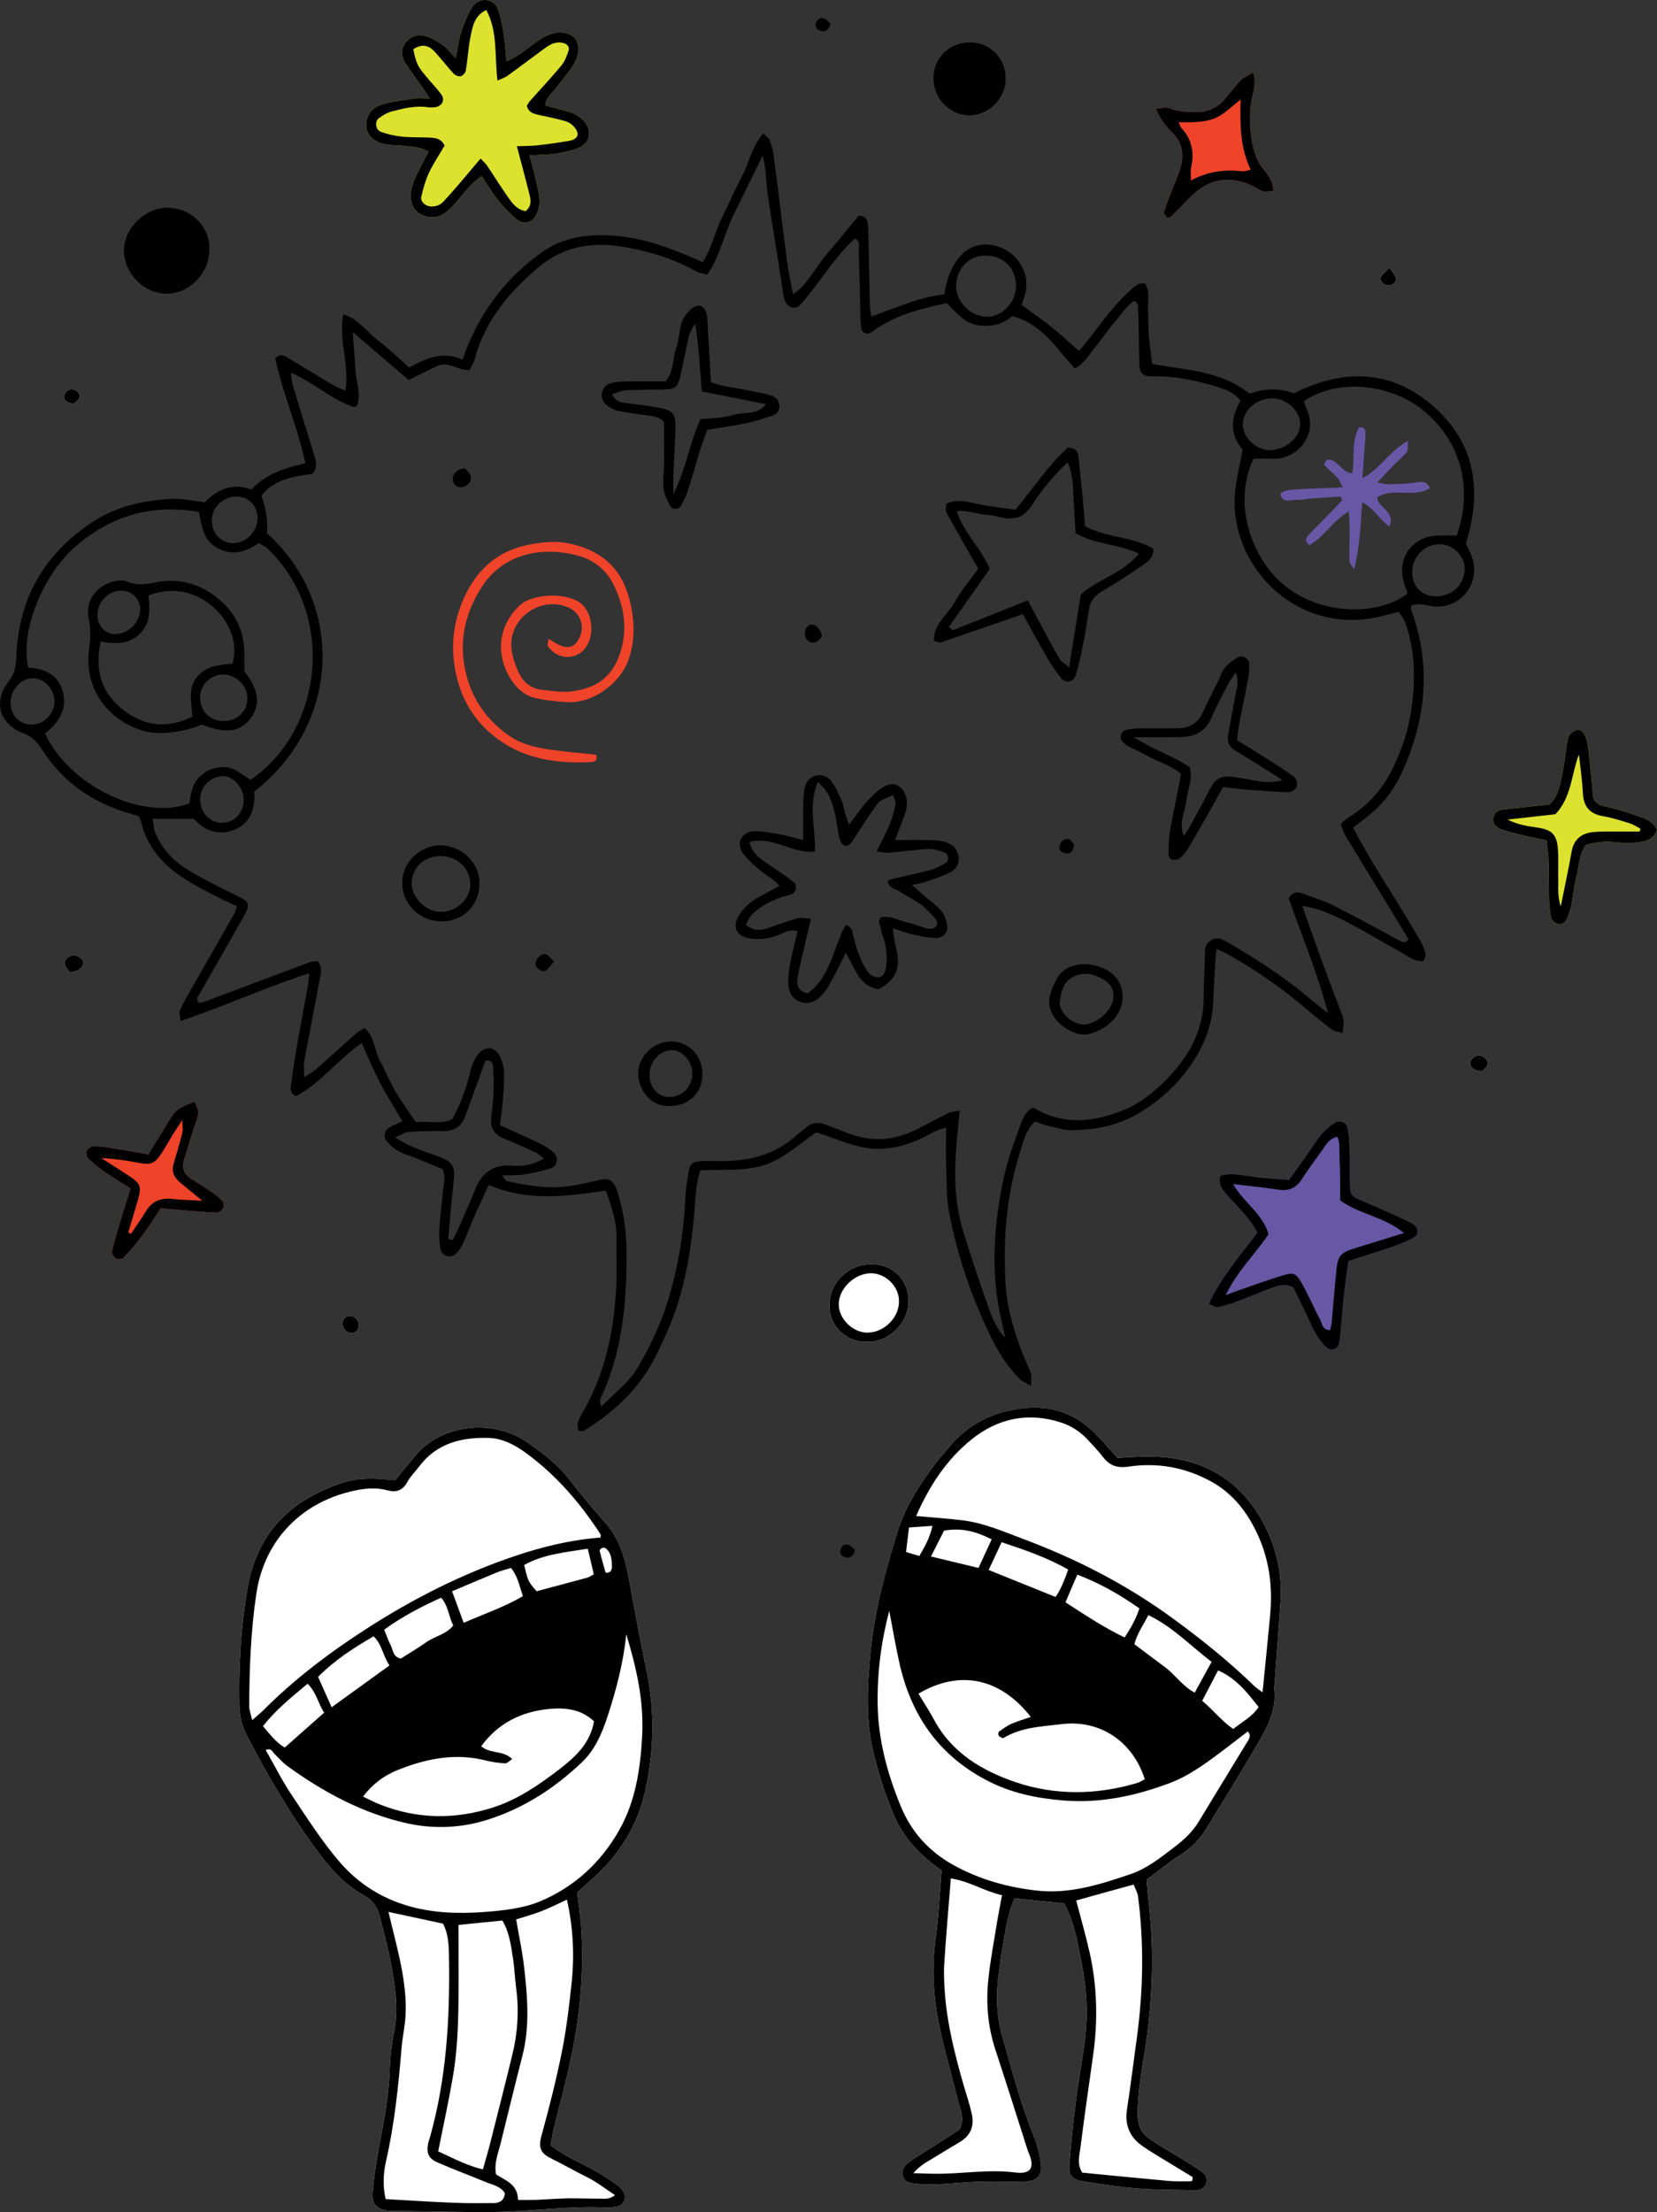 <?xml version="1.0" encoding="UTF-8"?>
<svg id="uuid-0d5f7e4c-450f-4ef9-90c4-d0cd40f862e6" data-name="Capa 2" xmlns="http://www.w3.org/2000/svg" viewBox="0 0 380.91 508.34">
  <rect x="0" y="0" width="380.91" height="508.34" fill="#333333" stroke="none"/>
  <defs>
    <style>
      .uuid-3f6d4bfe-aff0-43fb-b6e8-ca62959f35fb {
        fill: #6857a5;
      }

      .uuid-29501310-9de5-474b-887b-1f7f2cffbe76 {
        fill: #fff;
      }

      .uuid-3604780e-b33d-4efb-ad30-bcfda32b537d {
        fill: #dce22e;
      }

      .uuid-9a18de6f-8f0f-4bdc-9998-de501e5c1234 {
        fill: #ef432a;
      }
    </style>
  </defs>
  <g id="uuid-63e55c9f-8814-4265-8e8e-3038e11e22c7" data-name="Outline">
    <g>
      <path class="uuid-29501310-9de5-474b-887b-1f7f2cffbe76" d="M263.16,334.69c-2.11.04-4.23.21-6.26.31-1.83-1.99-3.41-3.86-5.13-5.6-4.25-4.41-9.67-6.32-15.58-5.89-7.27.53-13.61,3.47-18.29,9.34-.82,1.03-1.77,1.97-2.55,3.02-3.67,4.84-7.08,9.96-8.91,15.74-2.85,9.07-5.34,18.27-6.3,27.77-.78,7.84-1.21,15.74.68,23.48,1.17,4.76,2.67,9.46,4.56,14,2.22,5.38,6.16,9.59,11.08,12.93-.45,5.34-.66,10.57-1.38,15.74-.94,6.77-.51,13.45.86,20.06,1.21,5.77,2.89,11.41,4.29,17.14.49,2.03,1.58,4.04.39,6.55-.96.64-2.16,1.46-3.41,2.24-2.34,1.5-4.72,2.96-7.06,4.48-.68.43-1.4.88-1.95,1.48-1.44,1.52-.84,3.8,1.19,4.15,1.91.33,3.9.35,5.85.29,3.26-.1,6.53-.49,9.79-.6,3.61-.1,7.23.06,10.84-.06,2.42-.08,3.72-1.4,3.43-3.8-.25-2.26-.8-4.54-1.66-6.63-3.04-7.47-5.05-15.23-7.25-22.95-1.35-4.82-1.5-9.71-.76-14.64.23-1.46.33-2.94.6-4.39.78-4.15,1.11-8.42,3.02-12.64,3.88.39,7.72.8,11.37,1.17,2.44,4.41,3.08,9.03,3.98,13.49,1.15,5.62,1.56,11.39.88,17.14-.55,4.86-1.52,9.71-2.13,14.57-.62,4.87-1.15,9.77-1.52,14.66-.21,2.67.6,3.61,3.22,4.02,4.21.66,8.42,1.31,12.64,1.64,4.41.33,8.85.29,13.28.39,1.07.02,1.95-.6,2.32-1.54.39-1.01-.04-1.99-.9-2.63-1.31-.94-2.71-1.83-4.08-2.67-2.65-1.64-5.36-3.16-7.94-4.89-2.2-1.46-2.91-3.41-2.85-6.26.12-6.77,1.74-13.32,2.46-19.99,1.01-9.16,1.17-18.31.16-27.47-.23-1.95-.39-3.9-.57-5.89,2.83-2.11,5.09-4.02,7.57-5.58,2.59-1.6,4.62-3.63,6.18-6.2,3.84-6.3,7.76-12.54,11.47-18.93,2.36-4.09,4.78-8.23,4.11-13.3-.02-.14.04-.33.06-.49.47-6.53.99-13.08,1.4-19.6.41-6.38-.99-12.46-4-18.02-5.83-10.69-15.19-15.38-27.2-15.13Z"/>
      <path class="uuid-29501310-9de5-474b-887b-1f7f2cffbe76" d="M144.47,362.28c-.86-4.54-2.18-8.85-5.38-12.44-2.81-3.16-5.56-6.45-8.15-9.81-2.65-3.45-6.03-5.99-9.5-8.46-8.4-5.91-20.22-4.02-25.91,2.85-1.56,1.89-3.1,3.78-4.7,5.71-7.6-.78-10.61-.43-17.02,2.55-9.46,4.37-15.07,11.8-16.87,22.07-1.56,8.91-2.07,17.88-1.91,26.91.04,2.55.53,4.87,1.68,7.08,5.01,9.61,10.45,18.93,16.98,27.59,2.79,3.72,5.99,7,10.06,9.28,2.03,1.13,3.1,2.79,3.61,4.93.88,3.65,1.93,7.29,2.57,10.98.86,4.99,1.79,10,.7,15.13-.55,2.71-.92,5.52-1.01,8.29-.16,6.59-1.48,13.01-2.67,19.46-.57,3.06-.99,6.16-1.29,9.24-.29,2.87,1.03,4.19,3.96,4.39.33.02.66,0,.99,0,6.71.1,13.45.21,20.16.31,1.15,0,2.3-.02,3.45-.06,8.33-.16,16.63-1.42,25-1.01.96.06,1.97-.08,2.91-.31,1.31-.31,1.95-2.01,1.27-3.18-.33-.55-.72-1.13-1.23-1.5-1.87-1.29-3.76-2.61-5.75-3.69-3.26-1.81-6.77-3.18-9.85-5.65.27-1.44.45-2.71.76-3.96,1.31-5.4,2.83-10.78,3.96-16.22,2.03-9.65,2.94-19.44,2.36-29.31-.16-2.75-.62-5.5-.96-8.58,1.38-1.23,2.44-2.22,3.55-3.2,6.04-5.38,10.24-12.01,12.01-19.87,2.09-9.18,2.34-18.47.39-27.79-1.52-7.23-2.81-14.47-4.17-21.72Z"/>
      <path class="uuid-3604780e-b33d-4efb-ad30-bcfda32b537d" d="M88.86,33.21c1.12.2,2.3.12,3.43.26,2.03.26,4.16.2,6.23,1.35-.93,1.8-1.77,3.38-2.57,4.98-.88,1.77-1.63,3.59-1.51,5.63.12,2.15,1.34,3.7,3.41,4.28,2.34.67,4.23-.28,5.77-1.87,1.6-1.64,2.97-3.51,4.52-5.2.71-.77,1.6-1.37,2.58-2.19,1.39,2.07,2.46,3.93,3.79,5.58,1.33,1.64,2.81,3.2,4.44,4.52,1.39,1.13,3.36.61,4.21-.99.52-.97.87-2.16.87-3.25,0-1.45-.38-2.91-.7-4.34-.42-1.89-.94-3.77-1.58-6.26,2.41-.14,4.04-.15,5.65-.36,1.61-.22,3.22-.55,4.77-1.03,1.63-.51,3.12-1.54,3.23-3.34.12-1.91-1.06-3.4-2.65-4.42-.67-.43-1.47-.7-2.25-.93-1.71-.51-3.45-.95-5.2-1.42.3-1.77,1.63-2.83,2.62-4.11,1.3-1.69,2.71-3.31,3.84-5.11,1.61-2.54,1.59-5.02.21-6.38-1.41-1.38-3.96-1.56-6.43-.35-.88.43-1.7.99-2.5,1.56-1.34.95-2.61,1.99-3.97,2.91-.76.51-1.62.86-2.64,1.39-.18-2.01-.25-3.65-.49-5.26-.29-1.94-.62-3.89-1.13-5.78-.39-1.44-1.13-2.82-2.84-3.05-1.67-.23-2.94.73-3.67,2.01-.96,1.68-1.71,3.51-2.29,5.36-.55,1.76-.78,3.63-1.25,5.96-1.33-1.35-2.13-2.4-3.17-3.13-1.18-.83-2.5-1.58-3.87-1.97-1.67-.47-3.26.04-4.41,1.47-1.19,1.46-1.15,3.09-.23,4.59,1.2,1.94,2.62,3.75,3.93,5.63.51.73.98,1.48,1.78,2.67-1.56,0-2.54-.12-3.49.02-2.42.35-4.86.65-7.22,1.29-2.66.72-3.98,2.65-3.88,5.02.09,2.18,1.75,3.76,4.66,4.27Z"/>
      <path class="uuid-3f6d4bfe-aff0-43fb-b6e8-ca62959f35fb" d="M324.81,281.28c-.54-.36-1.13-.66-1.73-.93-3.13-1.41-6.25-2.86-9.41-4.19-3.28-1.37-3.31-1.31-3.37-4.96-.04-2.46,0-4.92-.08-7.38-.05-1.47-.16-2.95-.4-4.4-.26-1.51-1.68-2.13-2.97-1.39-1.89,1.09-3.24,2.71-4.45,4.49-1.92,2.83-3.94,5.6-6.07,8.61-2.67-.21-5.27-.32-7.85-.66-2.69-.35-5.35-1.09-7.97-.29-.51,2.24.7,3.4,1.78,4.63,2.37,2.68,5.05,5.12,6.76,8.44-3.95,5.21-8.25,10.14-11.17,16.36.85.35,1.45.84,1.95.75,1.42-.26,2.84-.66,4.2-1.16,2.91-1.08,5.76-2.33,8.67-3.38,1.36-.49,2.83-.91,4.61.04,1.22,2.53,2.66,5.29,3.9,8.13.93,2.14,2.09,4.08,3.79,5.67.9.84,2.44.4,2.76-.8.21-.78.28-1.61.36-2.42.31-3.26.57-6.53.92-9.79.24-2.26.6-4.5.92-6.87,3.49-1.13,6.76-2.14,9.98-3.25,1.69-.58,3.37-1.25,4.95-2.09,1.34-.71,1.23-2.31-.09-3.18Z"/>
      <path class="uuid-3604780e-b33d-4efb-ad30-bcfda32b537d" d="M375.72,187.23c-2.31-.8-4.67-1.47-7.06-2.01-1.73-.39-2.53-1.34-2.55-3.05,0-.33,0-.66-.03-.98-.32-3.09-.61-6.18-.97-9.27-.32-2.75-1.3-4.41-2.55-4.17-2,.38-2.19,2.16-2.45,3.78-.28,1.78-.42,3.58-.8,5.33-.63,2.83-.78,5.87-3.11,7.99-3.66.41-7.23.79-10.79,1.2-1.06.12-1.85.63-2.09,1.74-.24,1.13.29,2.25,1.58,2.72,1.68.6,3.43,1,5.17,1.42,1.72.41,3.46.74,5.46,1.17.18,1.8.42,3.39.47,4.99.09,2.78.03,5.56.1,8.35.03,1.3.15,2.61.35,3.9.16,1.03.78,1.86,1.85,2.01,1.18.17,1.73-.77,2.11-1.68.37-.89.64-1.84.83-2.79.4-2.09.56-4.23,1.11-6.27.67-2.48.56-5.22,2.2-7.47,2.12-.52,4.16-.89,6.33-.65,1.78.2,3.61.28,5.39.09,1.92-.2,3.91-.6,4.64-2.94-1.09-2.19-3.23-2.73-5.19-3.41Z"/>
      <path class="uuid-9a18de6f-8f0f-4bdc-9998-de501e5c1234" d="M47.94,273.43c-1.35-.92-2.76-1.75-4.13-2.64-1.59-1.02-2.07-2.48-1.54-4.25.66-2.2,1.37-4.38,2.05-6.57.44-1.41,1.06-2.79,1.24-4.23.1-.81-.54-1.71-.84-2.57-3.99,1.57-4.15,1.66-5.88,4.42-1.55,2.47-3.06,4.97-4.71,7.67-3.29-.56-6.33-1.09-9.38-1.57-1.11-.18-2.26-.35-3.37-.26-.54.05-1.28.62-1.47,1.12-.18.47.08,1.37.47,1.73,1.19,1.12,2.48,2.14,3.82,3.07,1.74,1.21,3.57,2.3,5.83,3.75-.89,2.86-1.7,5.35-2.44,7.85-.66,2.2-1.32,4.39-1.82,6.63-.1.46.39,1.31.84,1.56.44.25,1.44.22,1.75-.1,1.56-1.67,3.06-3.41,4.42-5.24,1.45-1.95,2.74-4.03,4.19-6.2,1.8.17,3.4.35,5.01.48,2.61.21,5.22.46,7.84.54.5.02,1.27-.55,1.48-1.04.2-.47.06-1.39-.3-1.75-.91-.91-1.98-1.67-3.05-2.41Z"/>
      <path class="uuid-9a18de6f-8f0f-4bdc-9998-de501e5c1234" d="M271.33,38.7c-.53,1.88-1.4,3.66-2.1,5.49-.58,1.52-1.19,3.03-1.65,4.59-.09.29.35.84.67,1.13.16.14.72.08.9-.09,1.51-1.48,2.98-3.01,4.46-4.52,4.28-4.36,9.12-5.17,14.66-2.42.73.36,1.4.93,2.17,1.11.67.16,1.44-.08,2.27-.15-.09-2.1-1.06-3.44-2.09-4.67-1.87-2.23-2.62-4.86-2.99-7.65-.42-3.1-.47-6.19.22-9.27.35-1.56.92-3.13.21-5.56-1.23.75-2.16,1.09-2.78,1.74-1.26,1.28-2.38,2.7-3.5,4.1-1.76,2.19-4.03,3.26-6.82,3.24-2.12-.02-4.22-.09-6.25-.94-.71-.3-1.7.08-2.97.18.98,2.46,2.38,4.07,3.84,5.54,2.38,2.4,2.6,5.19,1.76,8.17Z"/>
      <path d="M38.34,67.46c5.33-.03,9.84-4.79,9.77-10.3.2-4.31-3.54-9.24-9.43-9.39-5.35-.13-10.25,4.77-10.16,9.94.09,5.21,4.69,9.78,9.83,9.75Z"/>
      <path class="uuid-29501310-9de5-474b-887b-1f7f2cffbe76" d="M208.85,298.73c-.11-4.74-3.59-8.2-8.48-8.22-5.43-.02-9.71,4.2-9.7,9.54.01,5.34,4.72,8.52,8.52,8.22,4.85.43,9.79-4.19,9.66-9.54Z"/>
      <path d="M222.92,26.47c4.29,0,8.1-3.75,8.23-8.1.15-4.82-3.34-8.53-8.06-8.59-4.82-.06-8.49,3.48-8.48,8.19,0,4.68,3.75,8.51,8.31,8.51Z"/>
      <path class="uuid-29501310-9de5-474b-887b-1f7f2cffbe76" d="M17.23,219.51c-1.16-.1-2.39.68-2.36,1.84.02.75.76,1.47,1.05,1.99,1.76.14,3.2-.92,3.26-2.05.04-.74-1.01-1.7-1.96-1.78Z"/>
      <path class="uuid-29501310-9de5-474b-887b-1f7f2cffbe76" d="M339.86,242.49c-.93.05-1.91,1.01-1.9,1.87.02,1.04,1.14,1.85,2.86,1.73.29-.34,1.03-.83,1.18-1.47.24-1-1.1-2.18-2.14-2.13Z"/>
      <path class="uuid-29501310-9de5-474b-887b-1f7f2cffbe76" d="M81.03,306.31c.88-.15,1.44-.75,1.48-1.68.05-1.22-.88-2.21-2.06-2.28-.99-.06-1.8.86-1.7,1.93.12,1.25,1.15,2.22,2.27,2.03Z"/>
      <path class="uuid-29501310-9de5-474b-887b-1f7f2cffbe76" d="M319.02,65.61c.95.05,2.06-.73,1.9-1.63-.13-.76-.83-1.42-1.52-2.52-.88.97-1.65,1.51-1.97,2.24-.35.8.67,1.86,1.59,1.91Z"/>
      <path class="uuid-29501310-9de5-474b-887b-1f7f2cffbe76" d="M17.15,92.67c.28-.32.99-.79,1.14-1.4.22-.86-.8-1.78-1.74-1.83-.95-.05-1.82.8-1.81,1.76.01.92.87,1.56,2.4,1.47Z"/>
      <path d="M338.65,128.91c-.31-1.39-1.11-2.68-1.68-4,3.76-11.98,2.31-22.94-7.4-31.49-9.73-8.56-20.71-8.77-32.16-3.04-3.39-1.34-6.91-1.04-10.19.08-6.7-5.41-14.81-5.37-22.36-6.85-.29-2.36-.61-4.45-.77-6.55-.15-1.96-.08-3.94-.18-5.91-.1-2.03.53-4.19-.77-6.11-.72.13-1.3.07-1.64.33-5.68,4.28-9.23,10.49-13.47,15.26-2.25-1.96-4.29-3.87-6.47-5.61-2.13-1.71-4.4-3.25-6.72-4.96,1.16-2.79,1.63-5.46.36-8.23-1.33-2.93-3.6-4.69-6.61-5.4-5.76-1.37-10.17,2.89-11.54,11.21-5.75.61-11.06,3.13-16.75,5.08-.14-.96-.3-1.59-.32-2.21-.13-5.09-.22-10.17-.33-15.26-.03-1.31.02-2.64-.17-3.93-.15-1-.71-1.84-2.15-1.71-2.41,2.92-4.82,6-7.4,8.94-2.53,2.87-4.03,6.64-7.63,9.05-.49-2.62-1.01-4.86-1.31-7.12-1.06-8.12-2.03-16.26-3.09-24.39-.17-1.29-.5-2.58-.93-3.81-.18-.52-.8-.89-1.5-1.62-2.67,2.96-3.21,6.68-4.87,9.79-1.69,3.18-3.12,6.5-4.71,9.74-1.57,3.21-2.26,6.8-4.34,10.06-1.04-.45-1.91-.83-2.79-1.21-6.97-3.02-14.08-5.27-21.84-4.97-4.4.17-8.46,1.2-12.04,3.69-8.02,5.57-13.81,12.97-17.5,22.01-.35.85-.62,1.73-1.03,2.87-4.61-2.08-8.48-.26-12.27,1.8-2.53-2.21-4.77-4.39-7.24-6.27-2.53-1.92-4.35-4.86-7.92-5.95-1.15,5.99,1.47,11.58.48,17.55-1.1-.49-2.01-.79-2.81-1.27-3.52-2.1-7.01-4.25-10.52-6.36-.87-.52-1.77-.95-2.79.24,1.72,7.97,5.09,15.63,6.94,24.08-4.79,1.06-9.13,2.47-12.45,6.03-4.32-1.62-7.74-.06-10.7,2.93-2.58-.3-5.03-.9-7.44-.79-6.44.3-12.68,1.63-18.2,5.22-11.25,7.33-17.23,17.69-17.68,31.16-.07,1.98-.31,3.66-1.68,5.42-3.77,4.84-2.25,10,3.45,12.13,2.06.77,3.15,2.15,4.23,3.82,4.24,6.58,10.13,11.08,17.48,13.71,1.53.55,3.1.99,4.66,1.48.21.49.47.92.58,1.38,1.33,5.61,4.88,9.6,9.49,12.7,2.3,1.55,4.81,2.79,7.27,4.09,1.7.9,3.48,1.67,5.23,2.5-.23.68-.32,1.18-.55,1.6-3.32,5.84-6.67,11.67-9.99,17.51-.89,1.57-1.81,3.13-2.53,4.78-.26.58.03,1.4.08,2.51,10.13-3.42,19.46-7.73,29.63-10.99-.16,1.4-.22,2.36-.39,3.29-.84,4.68-1.75,9.35-2.57,14.03-.5,2.9-.92,5.82-1.29,8.74-.1.77-.05,1.67,1.23,2.14,5.7-2.95,9.6-8.47,15.08-12.14,1.42,3.11,2.66,6.14,4.17,9.04,1.57,3.01,3.4,5.88,5.17,8.9-1.11.52-2.03.87-2.86,1.36-1.29.76-1.63,2.16-.68,3.31.71.86,1.62,1.63,2.59,2.16,1.29.7,2.72,1.11,4.09,1.66,2.11.85,4.21,1.71,6.07,2.48.9,1.94.26,3.55.11,5.16-.27,2.94-.66,5.87-.85,8.81-.09,1.46.06,2.95.28,4.4.24,1.55,2.27,2.27,3.45,1.2.7-.64,1.29-1.48,1.69-2.35.96-2.08,1.74-4.25,2.66-6.35,1.04-2.38,2.17-4.72,3.31-7.2,8.92,3.84,17.85,2.63,26.88,1.3,1.43,3.83,2.59,7.36,2.5,11.22-.07,2.95.09,5.91,0,8.86-.34,10.78-2.22,21.19-7.69,30.69-.49.85-.94,1.74-1.22,2.67-.16.54.09,1.2.15,1.78.57,0,.97.12,1.2-.02,5.81-3.54,10.86-7.95,14.58-13.68,1.69-2.6,2.96-5.48,4.26-8.31,4.11-8.91,5.75-18.41,6.59-28.1.28-3.22.27-6.49,1.4-9.77,5.02-.3,9.97.32,14.76-1.25,4.78-1.56,8.28-5.14,11.89-7.49,3.61,1.21,6.65,2.45,9.8,3.25,4.97,1.25,9.75.28,14.35-1.84,1.85-.85,3.53-2.15,5.68-2.45,0,3.22-.08,6.16.02,9.1.12,3.44.02,6.94.66,10.28,1.89,9.86,5.08,19.34,9.47,28.37,1.79,3.69,3.95,7.21,6.92,10.11.53.51,1.31.76,2.47,1.41,0-1.28.18-2.1-.04-2.78-.45-1.4-1.16-2.71-1.7-4.08-2.11-5.36-3.81-10.84-4.14-16.63-.56-10.06.16-20.01,3.19-29.68.81-2.6,1.34-5.41,3.56-7.53,1.14.37,2.21.79,3.31,1.04,1.75.4,3.53.98,5.29.95,5.29-.1,10.44-1.05,15.08-3.79,4.43-2.61,8.28-5.93,11.35-10.05,3.39-4.55,5.66-9.58,5.94-15.36.15-3.11.32-6.22.5-9.33.05-.93.17-1.85.29-3.12,1.05.49,1.8.77,2.49,1.16,5.86,3.32,11.44,7.04,16.63,11.36,2.4,1.99,4.77,4.02,7.25,5.91.68.52,1.69.61,2.6.92.4-2.93.39-2.92-.39-4.95-1.23-3.21-2.45-6.43-3.64-9.66-1.19-3.23-2.34-6.47-3.5-9.7-.54-1.51-1.07-3.02-1.75-4.97,4.14.67,7.49,2.28,10.75,3.99,4.21,2.21,8.27,4.68,12.43,6.98,1.4.77,2.66,1.97,4.75,1.73.14-.5.53-1.14.41-1.64-.27-1.1-.69-2.2-1.26-3.17-2.42-4.09-4.87-8.17-7.41-12.19-2.78-4.41-5.46-8.87-7.97-13.63,1.08-.84,1.97-1.54,2.87-2.23,3.46-2.63,6.18-5.89,8.04-9.81,5.87-12.39,7.21-25.08,2.41-38.16-.09-.25.07-.6.12-.9q1.76-.48,3.63,0c6.35,1.61,11.97-3.76,10.55-10.18ZM292.43,91.53c3.37-.01,6.57,3,6.44,6.06-.13,3.1-3.3,5.68-6.76,5.86-2.57.13-6.14-2.18-6.39-5.6-.24-3.33,2.96-6.31,6.71-6.32ZM219.79,65.29c.23-3.23,2.64-6.79,7.15-6.56,3.94.2,6.65,3.02,6.62,7.05-.03,3.78-3.25,7.09-6.81,7-3.79-.1-7.22-3.71-6.96-7.49ZM54.33,114.11c2.84,0,4.88,2.09,4.88,5.01,0,3-2.74,5.77-5.63,5.7-2.76-.07-4.9-2.31-4.9-5.14,0-3.08,2.53-5.56,5.65-5.57ZM7.37,166.5c-2.81.03-4.84-1.97-4.94-4.88-.11-3.09,2.5-5.93,5.31-5.77,2.56.14,4.74,2.54,4.78,5.26.05,2.8-2.41,5.37-5.15,5.39ZM10.33,168.55c3.3-2.57,5.24-5.74,4.04-9.86-1.11-3.81-4.3-5.08-7.9-5.29-1.95-9.37,4.09-21.93,10.87-27.81,8.17-7.1,17.49-9.81,28.37-7.97.68,3.33,1.04,6.65,4.42,8.41,3.38,1.76,6.34.8,9.36-1.22.68.41,1.47.71,2.02,1.25,16.07,15.47,12.49,42.09-3.93,53.12-1.83-1.01-3.41-2.8-5.84-2.91-2.29-.1-4.15.61-5.79,2.16-1.8,1.7-2.13,3.99-2.36,6.15-10.41,4.08-27.5-3.73-33.24-16.03ZM56.02,183.72c.04,3.05-2.15,5.37-5.05,5.34-2.84-.02-5.01-2.44-4.96-5.47.05-3.03,2.47-4.94,4.84-5.24,2.52-.31,5.13,2.49,5.17,5.37ZM109.19,273.42c-1.2,3.04-2.57,6.01-3.88,9.01-.37.85-.81,1.68-1.22,2.52-.35-.07-.7-.13-1.05-.2.22-2.59.43-5.17.67-7.76.21-2.28.51-4.55.69-6.83.16-2.07-.85-3.4-2.78-4.1-2.3-.83-4.62-1.65-6.88-2.57-1.16-.48-2.23-1.18-3.92-2.1,1.42-.61,2.22-1.21,3.05-1.27,2.61-.19,5.24-.29,7.85-.21,2.66.09,4.36-.98,5.25-3.48,1.04-2.93,2.13-5.83,3.19-8.75.49-1.35.97-2.71,1.42-3.93,1.45-.28,1.72.67,1.76,1.39.14,2.1.18,4.22.1,6.32-.08,1.96-.42,3.91-.54,5.86-.13,2.03.84,3.41,2.72,4.2,2.56,1.08,5.1,2.19,7.62,3.35.55.25.99.74,1.76,1.34-2.42,1.43-4.71,1.88-7.11,1.65-4.4-.42-7.13,1.56-8.71,5.57ZM324.47,162.92c-.64,4.53-2.07,8.92-4.04,13.11-2.29,4.89-5.63,8.82-10.22,11.68-.55.34-1.06.75-1.57,1.15-.12.09-.16.28-.4.75.36.8.71,1.86,1.28,2.8,3.39,5.61,6.83,11.19,10.25,16.79,1.36,2.23,2.71,4.47,4.01,6.62-.85,1.15-1.55.59-2.24.22-4.91-2.62-9.77-5.34-14.73-7.84-2.33-1.17-4.86-1.94-7.3-2.87-1.15-.44-2.24-.46-3.28,1.02,2.88,8.36,6.51,16.72,9.06,26.48-2.22-1.78-3.73-2.94-5.19-4.17-5.17-4.33-10.81-7.98-16.61-11.39-.85-.5-1.69-1.02-2.59-1.41-1.57-.69-3.44.27-3.8,1.98-.17.79-.1,1.63-.13,2.45-.1,2.95-.26,5.89-.26,8.84,0,7.74-3.54,13.87-8.78,19.14-2.89,2.91-6.13,5.45-10.03,6.97-6.86,2.68-13.65,3.34-20.3-.72-1.92.75-2.54,2.6-3.12,4.21-1.45,3.99-2.92,8.03-3.8,12.17-1.96,9.35-2.8,18.81-1.29,28.34.4,2.55,1.05,5.06,1.72,8.23-2.1-2.33-3.02-4.6-3.81-6.84-2.07-5.87-4.06-11.77-5.89-17.72-2.05-6.69-2.11-13.57-1.48-20.48.21-2.26.42-4.51.68-7.24-1.2.25-1.97.26-2.6.57-2.35,1.15-4.66,2.41-6.99,3.61-5.22,2.7-10.58,3.2-16.11,1.01-1.67-.66-3.36-1.27-5.03-1.94-1.66-.66-3.18-.57-4.57.66-.74.65-1.58,1.18-2.31,1.84-5.04,4.61-11.16,5.91-17.73,5.87-1.47-.01-2.95-.1-4.42.03-1.71.15-2.31.74-2.57,2.42-.32,2.1-.67,4.22-.76,6.34-.35,7.9-1.65,15.63-3.95,23.19-1.63,5.36-4.02,10.38-6.82,15.22-2.1,3.63-5.44,6.05-8.57,9.27-.13-.88-.38-1.37-.23-1.68,5.06-10.64,6.12-22,6.08-33.57-.02-4.79-.59-9.43-2.05-14.04-.98-3.09-2.08-3.39-4.57-2.78-2.38.58-4.79,1.13-7.21,1.43-4.62.58-9.14-.28-13.64-1.23-.36-.08-.61-.68-1.15-1.32,1.89-.07,3.51.03,5.07-.21,2.09-.33,4.18-.77,6.18-1.44,1.55-.51,1.84-2.53.58-3.62-.98-.85-2.1-1.58-3.27-2.14-2.8-1.35-5.65-2.58-9.03-4.1.24-2.14.52-4.07.67-6.01.16-2.12.32-4.25.25-6.37-.04-1.11-.41-2.27-.88-3.29-1.14-2.46-3.3-2.72-5.03-.68-.97,1.14-1.46,2.45-1.82,3.94-.91,3.82-2.23,7.52-4.22,11.06-2.66,1.19-5.45.28-8.29.65-1.61-2.39-3.27-4.63-4.68-7.02-1.32-2.26-2.3-4.71-3.56-7.01-1.31-2.39-1.15-5.47-3.58-7.62-.72.46-1.45.8-2.02,1.31-3.07,2.72-6.09,5.49-9.17,8.2-.69.61-1.55,1.03-2.69,1.77,0-1.56-.16-2.67.03-3.72,1.12-6.12,2.35-12.22,3.47-18.34.26-1.4.82-2.89-.3-4.6-.6.08-1.38.04-2.06.3-7.82,2.91-15.63,5.87-23.44,8.8-.59.22-1.21.38-1.75.55-1.08-.89-.3-1.56.05-2.18,3.24-5.7,6.52-11.38,9.75-17.09,2.08-3.67,1.93-3.87-1.9-5.74-3.53-1.72-7.05-3.48-10.41-5.5-3.43-2.06-6.16-4.9-7.69-8.7-.35-.86-.36-1.86-.58-3.13h9.45c2.33,2.6,5.61,4.03,9.38,2.5,3.88-1.58,4.71-5.14,4.56-8.8,19.65-15.28,21.06-42.97,2.85-59.37q.44-3.94-1.23-8.59c2.96-3.83,7.38-4.39,11.74-5.04,1.35-1.53.76-3.09.27-4.66-1.6-5.17-3.2-10.33-4.76-15.51-.26-.87-.3-1.81-.5-3.04,5.36,2.28,9.33,6.2,14.51,7.89.12.04.3-.1.69-.25,1.04-2.63-.15-5.33-.32-8.03-.16-2.69-.39-5.39-.65-8.97,2.75,2.36,4.82,4.14,6.89,5.92,1.99,1.7,3.98,3.4,5.98,5.1,2.26-1.1,4.4-2.18,6.56-3.21,2.56-1.22,4.67,1.04,7.38.97.38-.75.97-1.55,1.2-2.43,2.31-8.8,7.83-15.38,14.55-21.1,5.6-4.76,12.15-6.06,19.32-4.86,6.02,1,11.79,2.69,17.14,5.71.67.38,1.52.44,2.48.71,2.95-4.15,3.77-9.11,5.92-13.47,2.15-4.36,4.29-8.72,6.84-13.91.69,2.89.72,4.92.91,6.95.2,2.12.56,4.22.89,6.33.98,6.31,1.98,12.63,2.98,18.94.08.48.24.95.43,1.4.54,1.31,2.24,1.81,3.24.87.83-.78,1.5-1.73,2.22-2.62,3.47-4.3,6.38-9.06,10.54-12.78,1.2.65.84,1.74.86,2.65.16,5.25.26,10.5.4,15.74.02.82.09,1.64.23,2.44.12.73,1.32,1.28,1.97.9.7-.41,1.33-.95,2.02-1.38,4.79-3.04,10.14-4.35,15.62-5.49,2.27,2.23,4.11,4.67,7.28,5.1,2.9.39,5.55-.22,7.8-2.12,6.71,1.76,10.01,7.3,14.34,12.02,2.12-1.05,3.23-3.12,4.64-4.82,1.57-1.89,2.92-3.97,4.53-5.83,1.45-1.68,2.63-3.67,4.49-4.86,1.22.67.77,1.58.87,2.31.11.81.11,1.64.12,2.46.07,3.11.13,6.22.18,9.33.04,2.52.64,3.29,3.17,3.22,4.82-.12,9.44.89,14.02,2.19,2.19.62,4.4,1.32,6.11,3.45-2.29,3.74-2.62,7.58.46,11.22-.58,3.1-1.33,6.12-1.69,9.18-1.51,12.71,7.2,26.12,20.93,29.28,4.62,1.06,9.09.77,13.58-.43.93-.25,1.87-.48,3.06-.78.52.85,1.16,1.59,1.48,2.45,2.36,6.5,2.38,13.23,1.43,19.92ZM322.81,134.13c.24.76.51,1.51.76,2.24-6.5,5.11-20.01,5.32-28.8-2.26-6.97-6.01-11.54-18.35-6.6-28.71,1.36,0,2.82-.07,4.26.01,5.61.3,10.74-5.42,7.95-11.39-.27-.59-.43-1.23-.64-1.82,8.38-5.71,20.62-3.55,27.53,2.17,8.45,6.99,11.47,17.67,7.61,28.67-1.53,0-2.84-.02-4.13,0-6.17.14-9.81,5.22-7.94,11.09ZM329.91,137.02c-3.25-.12-5.31-2.36-5.26-5.71.05-3.58,3.12-6.46,6.65-6.24,2.97.18,5.51,2.92,5.41,5.82-.13,3.57-3.12,6.27-6.79,6.14Z"/>
      <path d="M263.16,334.69c-2.11.04-4.23.21-6.26.31-1.83-1.99-3.41-3.86-5.13-5.6-4.25-4.41-9.67-6.32-15.58-5.89-7.27.53-13.61,3.47-18.29,9.34-.82,1.03-1.77,1.97-2.55,3.02-3.67,4.84-7.08,9.96-8.91,15.74-2.85,9.07-5.34,18.27-6.3,27.77-.78,7.84-1.21,15.74.68,23.48,1.17,4.76,2.67,9.46,4.56,14,2.22,5.38,6.16,9.59,11.08,12.93-.45,5.34-.66,10.57-1.38,15.74-.94,6.77-.51,13.45.86,20.06,1.21,5.77,2.89,11.41,4.29,17.14.49,2.03,1.58,4.04.39,6.55-.96.64-2.16,1.46-3.41,2.24-2.34,1.5-4.72,2.96-7.06,4.48-.68.43-1.4.88-1.95,1.48-1.44,1.52-.84,3.8,1.19,4.15,1.91.33,3.9.35,5.85.29,3.26-.1,6.53-.49,9.79-.6,3.61-.1,7.23.06,10.84-.06,2.42-.08,3.72-1.4,3.43-3.8-.25-2.26-.8-4.54-1.66-6.63-3.04-7.47-5.05-15.23-7.25-22.95-1.35-4.82-1.5-9.71-.76-14.64.23-1.46.33-2.94.6-4.39.78-4.15,1.11-8.42,3.02-12.64,3.88.39,7.72.8,11.37,1.17,2.44,4.41,3.08,9.03,3.98,13.49,1.15,5.62,1.56,11.39.88,17.14-.55,4.86-1.52,9.71-2.13,14.57-.62,4.87-1.15,9.77-1.52,14.66-.21,2.67.6,3.61,3.22,4.02,4.21.66,8.42,1.31,12.64,1.64,4.41.33,8.85.29,13.28.39,1.07.02,1.95-.6,2.32-1.54.39-1.01-.04-1.99-.9-2.63-1.31-.94-2.71-1.83-4.08-2.67-2.65-1.64-5.36-3.16-7.94-4.89-2.2-1.46-2.91-3.41-2.85-6.26.12-6.77,1.74-13.32,2.46-19.99,1.01-9.16,1.17-18.31.16-27.47-.23-1.95-.39-3.9-.57-5.89,2.83-2.11,5.09-4.02,7.57-5.58,2.59-1.6,4.62-3.63,6.18-6.2,3.84-6.3,7.76-12.54,11.47-18.93,2.36-4.08,4.78-8.23,4.11-13.3-.02-.14.04-.33.06-.49.47-6.53.99-13.08,1.4-19.6.41-6.38-.99-12.46-4-18.02-5.83-10.69-15.19-15.38-27.2-15.13ZM208.96,350.99c1.83-.12,3.37-.23,5.4-.37-.6,2.71-1.74,4.7-3.02,6.92-1.01-.29-1.89-.55-3.06-.9.23-1.87.43-3.59.68-5.65ZM236.94,394.53c-1.54.55-3.04.96-4.43,1.58-1.03.45-1.95,1.15-2.87,1.79-.16.12-.18.64-.08.88.1.25.45.39.72.53.12.08.35.1.47.02,4.06-2.46,8.72-2.59,13.22-3.14,8.81-1.11,16.4,3.88,19.19,12.64-.53.27-1.07.66-1.64.84-9.36,2.81-18.89,2.94-28.02-.14-7.62-2.59-14.62-6.67-18.72-14.25-1.07-1.99-2.32-3.88-3.65-6.1,9.52-5.6,18.84-3.59,25.82,5.34ZM267.98,383.22c-2.34-1.77-4.68-3.51-7.21-5.4.6-2.42,2.03-4.35,3.22-6.69,5.6,2.71,9.63,7,14.53,10.74-1.4,2.55-2.55,4.66-3.88,7.08-2.81-1.48-4.39-4.02-6.67-5.73ZM258.52,376.26c-4.8-2.3-9.05-5.15-13.59-8.07.9-2.11,1.7-4,2.73-6.36,5.46,2.09,9.87,4.68,14.27,7.76-.82,2.42-1.95,4.5-3.41,6.67ZM242.65,366.96c-5.25-2.11-10.18-4.11-15.38-6.2.99-2.11,1.93-4.13,2.98-6.38,5.36,1.79,10.37,3.47,15.31,6.3-.8,2.13-1.48,4.21-2.91,6.28ZM224.93,360.29c-3.47-.84-6.84-1.64-10.92-2.63,1.23-2.42,2.09-4.15,3-5.93,3.92-.74,7.35.16,10.96,1.99-1.03,2.24-1.97,4.25-3.04,6.57ZM229.16,441.95c-.68,4.21-1.48,8.38-1.93,12.6-.62,5.58-.18,11.08,1.6,16.48,2.3,6.98,4.52,14,6.75,21,.31.92.57,1.89.94,2.79,1.29,3.06.68,4.86-3.12,4.39-6.26-.8-12.42.37-18.62.29-1.42-.02-2.81-.08-4.82-.14,1.52-1.74,2.94-2.48,4.31-3.31,2.09-1.27,4.19-2.55,6.3-3.8,2.63-1.52,3.47-3.84,2.79-6.67-.51-2.24-1.25-4.39-1.89-6.59-1.97-6.94-3.76-13.92-4.27-21.12-.16-2.28-.29-4.58-.12-6.86.41-6.34.96-12.69,1.5-19.38,4.25.64,7.66,2.94,11.76,3.86-.43,2.34-.84,4.39-1.19,6.45ZM261.35,468.18c-.76,5.52-1.44,11.04-2.28,16.55-.57,3.67.72,6.47,3.67,8.48,2.57,1.77,5.28,3.28,7.92,4.93,1.21.74,2.42,1.48,3.49,2.11-.06.55-.02.76-.1.84-.1.1-.31.14-.47.14-1.64-.02-3.28.06-4.91-.08-6.67-.6-13.32-1.27-19.89-1.91-1.25-2.03-.66-3.86-.43-5.56.9-7.16,1.93-14.29,2.94-21.45,1.11-7.86.94-15.7-.78-23.46-.9-3.98-2.03-7.9-3.12-12.07,4.47-1.25,8.7-2.42,13.22-3.65.39,1.03.9,1.87,1.01,2.77,1.38,10.8,1.19,21.59-.27,32.37ZM286.76,400.2c-3.74,6.14-7.51,12.28-11.23,18.43-1.48,2.44-3.49,4.23-5.75,5.95-3.14,2.38-6.16,4.82-9.98,6.1-7,2.38-14,4.6-21.55,3.74-6.73-.76-13.12-2.57-19.07-5.85-5.52-3.06-9.59-7.51-11.99-13.24-3.16-7.57-5.32-15.44-5.44-23.77-.1-7.23.8-14.33,2.67-21.41.72,3.78,1.38,7.6,2.2,11.37,2.57,12.15,8.79,21.55,20.08,27.51,5.69,3,11.56,4.19,17.82,4.7,8.52.68,16.55-1.07,24.41-4.02,4.99-1.89,9.09-5.15,13.28-8.29,1.56-1.19,3.1-2.38,4.64-3.57.84.96.31,1.68-.08,2.36ZM283.5,397.3c-2.61-1.79-4.48-4.23-7.14-6.49,1.29-2.48,2.42-4.62,3.65-6.98,4.23,1.85,6.71,5.13,9.32,8.42-1.52,2.3-3.76,3.35-5.83,5.05ZM292,370.95c-.55,5.85-1.15,11.7-1.77,17.94-.78-.62-1.31-.94-1.77-1.35-5.89-5.73-12.28-10.86-18.89-15.68-10.51-7.68-21.98-13.59-34.16-18.15-4.74-1.79-9.42-3.84-14.51-4.41-3.24-.37-6.51-.6-10.3-.94,3.08-7.02,7.06-13.03,12.75-17.61,6.1-4.91,13.16-6.36,20.77-3.8,2.36.8,4.39,2.16,6.08,4.04,1.09,1.21,2.26,2.38,3.24,3.67,1.52,2.03,3.24,2.75,5.91,2.36,6.65-.99,12.99.1,18.99,3.37,5.32,2.91,8.66,7.45,11.02,12.79,2.48,5.65,3.2,11.64,2.63,17.78Z"/>
      <path d="M144.47,362.28c-.86-4.54-2.18-8.85-5.38-12.44-2.81-3.16-5.56-6.45-8.15-9.81-2.65-3.45-6.03-5.99-9.5-8.46-8.4-5.91-20.22-4.02-25.91,2.85-1.56,1.89-3.1,3.78-4.7,5.71-7.6-.78-10.61-.43-17.02,2.55-9.46,4.37-15.07,11.8-16.87,22.07-1.56,8.91-2.07,17.88-1.91,26.91.04,2.55.53,4.86,1.68,7.08,5.01,9.61,10.45,18.93,16.98,27.59,2.79,3.72,5.99,7,10.06,9.28,2.03,1.13,3.1,2.79,3.61,4.93.88,3.65,1.93,7.29,2.57,10.98.86,4.99,1.79,10,.7,15.13-.55,2.71-.92,5.52-1.01,8.29-.16,6.59-1.48,13.01-2.67,19.46-.57,3.06-.99,6.16-1.29,9.24-.29,2.87,1.03,4.19,3.96,4.39.33.02.66,0,.99,0,6.71.1,13.45.21,20.16.31,1.15,0,2.3-.02,3.45-.06,8.33-.16,16.63-1.42,25-1.01.96.06,1.97-.08,2.91-.31,1.31-.31,1.95-2.01,1.27-3.18-.33-.55-.72-1.13-1.23-1.5-1.87-1.29-3.76-2.61-5.75-3.69-3.26-1.81-6.77-3.18-9.85-5.65.27-1.44.45-2.71.76-3.96,1.31-5.4,2.83-10.78,3.96-16.22,2.03-9.65,2.94-19.44,2.36-29.31-.16-2.75-.62-5.5-.96-8.58,1.38-1.23,2.44-2.22,3.55-3.2,6.04-5.38,10.24-12.01,12.01-19.87,2.09-9.18,2.34-18.47.39-27.79-1.52-7.23-2.81-14.47-4.17-21.72ZM104.19,373.51c-1.58,2.03-4.15,2.44-6.1,3.78-1.99,1.4-4.08,2.65-5.97,3.84-1.87-.43-1.74-2.01-2.32-3.1-.53-1.01-.88-2.09-1.48-3.55,4.23-3.08,8.52-5.28,13.08-7.35,1.7,1.89,1.72,4.27,2.79,6.38ZM103.93,365.65c3.69-1.56,6.96-2.96,10.26-4.31,1.03-.43,2.11-.68,3.28-1.05,1.58,1.95,1.95,4.21,2.73,6.49-4.29,2.5-8.89,4.06-13.61,6.12-.88-2.38-1.66-4.47-2.67-7.25ZM89.54,382.69c-4.37,3.16-8.58,6.2-13.3,9.61-1.21-2.71-2.13-4.76-3.12-6.98,3.88-3.9,8.21-6.67,12.77-9.32,1.95,1.89,2.13,4.5,3.65,6.69ZM135.07,362.51c-3.94,1.07-7.86,2.11-11.72,3.14-1.99-2.32-1.97-2.32-2.85-6.04,4.41-2.48,9.4-2.89,14.62-3.74.49,2.09.94,3.96,1.38,5.87-.57.31-.99.64-1.42.76ZM91.59,406.66c6.51-2.59,13.16-3.9,20.14-2.11,1.42.35,2.89.55,4.35.64.49.04,1.01-.55,1.66-.99-2.11-2.09-5.05-1.11-7.12-2.94,3.94-5.38,9.28-7.94,15.56-8.56,3.78-.37,7.47.04,10.37,2.85-.9,5.13-4.39,8.25-7.99,11.02-4.66,3.57-9.52,6.94-15.25,8.77-8.72,2.79-17.37,2.69-25.93-.68-1.31-.51-2.59-1.19-3.92-1.83,2.03-2.73,4.72-4.82,8.13-6.18ZM139.29,355.82c1.38,1.17,1.31,2.79,1.4,4.33-.1.35-.14.7-.33.9-.16.21-.49.27-.76.35-.12.02-.39-.06-.41-.12-.47-1.64-.94-3.28-1.35-4.95-.04-.16.35-.55.6-.64.25-.08.66-.04.86.12ZM57.29,392.13c.04-8.68.35-17.33,1.64-25.95,1.91-12.69,10.84-21.31,22.93-23.73,2.44-.49,4.84-.64,7.29.02,1.97.55,3.45-.02,4.5-1.95.68-1.27,1.79-2.32,2.67-3.49,4.04-5.42,9.81-6.82,16.09-6.61,3.14.1,6.04,1.64,8.54,3.49,6.94,5.07,12.46,11.5,17.12,18.68.08.1,0,.33-.04.72-8.27.64-16.24,2.87-24.02,5.79-10.47,3.94-20.3,9.07-29.68,15.11-8.56,5.5-16.65,11.62-23.85,18.84-.66.66-1.42,1.25-2.52,2.22-.29-1.35-.66-2.26-.66-3.14ZM70.71,386.9c2.03,1.99,2.42,4.52,3.8,6.65-3,2.65-5.93,5.25-9.05,8.01-2.05-1.19-3.37-3-5.01-4.93,3-3.76,6.59-6.69,10.26-9.73ZM113.41,506.24c-3.12.02-6.22.06-9.34-.08-5.05-.21-10.08-.53-15.42-.84-.66-2.89-.57-5.83.08-8.66,1.97-8.64,2.87-17.41,3.59-26.21.21-2.42.78-4.84.9-7.29.29-5.6-.82-11.06-2.13-16.48-.55-2.22-1.09-4.41-1.79-7.35,4.66,1.01,8.6,1.85,12.54,2.69,1.4,2.71,1.33,5.56,1.38,8.27.21,13.79-.62,27.49-4.39,40.85-.12.47-.33.94-.41,1.42-.41,2.24.08,3.43,2.18,4.35,3.59,1.56,7.27,2.94,10.9,4.43,1.62.68,3.49.96,4.56,2.61-.12,1.68-1.21,2.28-2.65,2.3ZM105.38,442.32c3.53-.35,6.75-.68,10.1-1.01,1.66,2.79,2.01,5.87,2.48,8.91.33,2.28.41,4.58.72,6.86.66,5.11.31,10.14-.92,15.13-1.62,6.69-3.33,13.34-5.01,20.01-.51,2.03-1.11,4.04-1.74,6.28-3.82-.9-6.9-2.63-10.28-4.15,1.15-5.71,2.36-11.27,3.33-16.85,1.03-5.83,1.27-11.74,1.33-17.63.06-5.73,0-11.43,0-17.55ZM131.43,455.33c-.55,5.36-1.19,10.74-2.24,16.01-1.31,6.55-2.96,13.06-4.74,19.5-.74,2.65-.12,3.98,2.18,5.11,2.79,1.35,5.48,2.94,8.25,4.29,2.22,1.09,4.08,2.57,6.49,4.17-1.42,1.11-2.55.78-3.57.8-1.31.02-2.63-.02-3.92-.04-1.15,0-2.3-.04-3.45-.02-1.15.02-2.28.1-3.43.14-1.31.08-2.61.16-3.92.21-1.13.04-2.28,0-4,0-.06-3.65-2.87-4.41-5.05-5.87-.51-2.52.49-4.82,1.07-7.18,1.64-6.65,3.26-13.32,4.97-19.97,1.77-6.82,1.19-13.65.41-20.49-.41-3.55-1.17-7.06-1.83-10.94,1.87-.6,3.86-1.13,5.77-1.87,1.95-.76,3.8-1.7,5.91-2.67,1.44,6.47,1.72,12.64,1.11,18.82ZM147.61,399.15c-.43,7.41-1.5,14.66-5.21,21.29-4.25,7.55-10.35,13.14-18.27,16.48-3.24,1.35-6.96,1.89-10.53,2.24-6.01.57-12.05.68-18.06-.76-6.98-1.66-12.83-5.19-17.39-10.45-4.15-4.82-7.6-10.26-11.15-15.56-2.18-3.26-3.92-6.77-5.91-10.24,1.31-.6,1.54.43,2.05.92.94.9,1.81,1.93,2.85,2.69,8.42,6.12,17.53,10.98,27.71,13.24,6.12,1.33,12.44,1.05,18.47-.88,8.27-2.63,15.38-7.25,21.62-13.2,3.06-2.91,4.62-6.71,5.91-10.63,1.99-6.08,3.59-12.23,4.27-18.74,2.36,7.7,4.11,15.5,3.63,23.61Z"/>
      <path d="M88.86,33.21c1.12.2,2.3.12,3.43.26,2.03.26,4.16.2,6.23,1.35-.93,1.8-1.77,3.38-2.57,4.98-.88,1.77-1.63,3.59-1.51,5.63.12,2.15,1.34,3.7,3.41,4.28,2.34.67,4.23-.28,5.77-1.87,1.6-1.64,2.97-3.51,4.52-5.2.71-.77,1.6-1.37,2.58-2.19,1.39,2.07,2.46,3.93,3.79,5.58,1.33,1.64,2.81,3.2,4.44,4.52,1.39,1.13,3.36.61,4.21-.99.52-.97.87-2.16.87-3.25,0-1.45-.38-2.91-.7-4.34-.42-1.89-.94-3.77-1.58-6.26,2.41-.14,4.04-.15,5.65-.36,1.61-.22,3.22-.55,4.77-1.03,1.63-.51,3.12-1.54,3.23-3.34.12-1.91-1.06-3.4-2.65-4.42-.67-.43-1.47-.7-2.25-.93-1.71-.51-3.45-.95-5.2-1.42.3-1.77,1.63-2.83,2.62-4.11,1.3-1.69,2.71-3.31,3.84-5.11,1.61-2.54,1.59-5.02.21-6.38-1.41-1.38-3.96-1.56-6.43-.35-.88.43-1.7.99-2.5,1.56-1.34.95-2.61,1.99-3.97,2.91-.76.51-1.62.86-2.64,1.39-.18-2.01-.25-3.65-.49-5.26-.29-1.94-.62-3.89-1.13-5.78-.39-1.44-1.13-2.82-2.84-3.05-1.67-.23-2.94.73-3.67,2.01-.96,1.68-1.71,3.51-2.29,5.36-.55,1.76-.78,3.63-1.25,5.96-1.33-1.35-2.13-2.4-3.17-3.13-1.18-.83-2.5-1.58-3.87-1.97-1.67-.47-3.26.04-4.41,1.47-1.19,1.46-1.15,3.09-.23,4.59,1.2,1.94,2.62,3.75,3.93,5.63.51.73.98,1.48,1.78,2.67-1.56,0-2.54-.12-3.49.02-2.42.35-4.86.65-7.22,1.29-2.66.72-3.98,2.65-3.88,5.02.09,2.18,1.75,3.76,4.66,4.27ZM87.12,27.16c.87-.68,1.91-1.28,2.98-1.56,2.68-.7,5.4-1.37,8.23-.97.48.07.98.07,1.47.03,1.81-.14,2.64-1.67,1.59-3.05-1.09-1.43-2.35-2.73-3.5-4.12-1.94-2.34-2.22-2.97-2.88-6.17,1.66-1.14,3.32-1.11,4.74.38,1.57,1.65,2.94,3.49,4.48,5.17.38.41,1.15.77,1.64.66.48-.1,1.12-.77,1.2-1.27.43-2.58.57-5.21,1.08-7.77.47-2.35.87-4.88,3.64-6.19,2.7,5.03,1.87,10.56,2.57,16.2.94-.43,1.7-.65,2.3-1.08,2.92-2.11,5.78-4.29,8.69-6.41,1.21-.88,2.52-1.54,4.11-1.14.93.24,1.52.9,1.25,1.76-.39,1.22-.89,2.51-1.69,3.47-2.29,2.76-4.77,5.37-7.15,8.06-.31.35-.52.79-.75,1.13.31,1.45,1.39,1.81,2.53,2.07,1.59.37,3.2.67,4.78,1.07.94.24,1.98.44,2.74.99.72.52,1.5,1.41,1.6,2.22.14,1.1-1.02,1.57-1.99,1.74-2.42.41-4.84.75-7.28,1.02-1.44.16-2.89.13-4.68.2.99,3.77,1.93,7.2,2.78,10.65.34,1.38.87,2.87-.76,4.26-2.04-.28-3.16-1.91-4.25-3.48-1.59-2.28-3.05-4.65-4.61-6.95-.34-.51-.84-.92-1.51-1.64-1.81,2.15-3.48,4.14-5.17,6.11-1.07,1.24-2.16,2.46-3.26,3.67-.82.9-1.85,1.3-3.08,1.22-1.18-.08-2.37-1.12-2.11-2.22.43-1.89.96-3.81,1.78-5.55,1.03-2.19,2.41-4.21,3.57-6.21-.77-1.66-2.11-1.77-3.4-1.84-2.13-.11-4.27,0-6.38-.22-1.61-.16-3.22-.54-4.75-1.06-1.33-.45-1.65-2.35-.54-3.22Z"/>
      <path d="M324.81,281.28c-.54-.36-1.13-.66-1.73-.93-3.13-1.41-6.25-2.86-9.41-4.19-3.28-1.37-3.31-1.31-3.37-4.96-.04-2.46,0-4.92-.08-7.38-.05-1.47-.16-2.95-.4-4.4-.26-1.51-1.68-2.13-2.97-1.39-1.89,1.09-3.24,2.71-4.45,4.49-1.92,2.83-3.94,5.6-6.07,8.61-2.67-.21-5.27-.32-7.85-.66-2.69-.35-5.35-1.09-7.97-.29-.51,2.24.7,3.4,1.78,4.63,2.37,2.68,5.05,5.12,6.76,8.44-3.95,5.21-8.25,10.14-11.17,16.36.85.35,1.45.84,1.95.75,1.42-.26,2.84-.66,4.2-1.16,2.91-1.08,5.76-2.33,8.67-3.38,1.36-.49,2.83-.91,4.61.04,1.22,2.53,2.66,5.29,3.9,8.13.93,2.14,2.09,4.08,3.79,5.67.9.84,2.44.4,2.76-.8.21-.78.28-1.61.36-2.42.31-3.26.57-6.53.92-9.79.24-2.26.6-4.5.92-6.87,3.49-1.13,6.76-2.14,9.98-3.25,1.69-.58,3.37-1.25,4.95-2.09,1.34-.71,1.23-2.31-.09-3.18ZM311.65,286.77c-3.57,1.09-4.1,1.68-4.48,5.47-.39,3.91-.69,7.83-1.05,11.74-.05.58-.24,1.14-.36,1.69-1.86-.12-1.83-1.56-2.32-2.49-1.44-2.75-2.68-5.62-4.2-8.33-1.3-2.32-1.87-2.53-4.38-1.77-3.43,1.05-6.81,2.28-10.21,3.45-.73.25-1.45.55-2.91,1.1,2.75-5.63,6.78-9.46,9.88-14.01-1.36-4.72-5.67-7.23-8.16-11.53,3.65.44,6.98.73,10.27,1.26,2.39.39,4.12-.24,5.46-2.28,1.52-2.33,3.17-4.58,4.79-6.84.83-1.16,1.47-2.55,3.42-3.02.75,1.49.45,3.12.52,4.67.08,1.64.13,3.28.15,4.92.03,1.63,0,3.27,0,5.03,4.43,3.2,10.15,3.76,14.68,7.5-3.96,1.23-7.53,2.35-11.12,3.44Z"/>
      <path d="M375.72,187.23c-2.31-.8-4.67-1.47-7.06-2.01-1.73-.39-2.53-1.34-2.55-3.05,0-.33,0-.66-.03-.98-.32-3.09-.61-6.18-.97-9.27-.32-2.75-1.3-4.41-2.55-4.17-2,.38-2.19,2.16-2.45,3.78-.28,1.78-.42,3.58-.8,5.33-.63,2.83-.78,5.87-3.11,7.99-3.66.41-7.23.79-10.79,1.2-1.06.12-1.85.63-2.09,1.74-.24,1.13.29,2.25,1.58,2.72,1.68.6,3.43,1,5.17,1.42,1.72.41,3.46.74,5.46,1.17.18,1.8.42,3.39.47,4.99.09,2.78.03,5.56.1,8.35.03,1.3.15,2.61.35,3.9.16,1.03.78,1.86,1.85,2.01,1.18.17,1.73-.77,2.11-1.68.37-.89.64-1.84.83-2.79.4-2.09.56-4.23,1.11-6.27.67-2.48.56-5.22,2.2-7.47,2.12-.52,4.16-.89,6.33-.65,1.78.2,3.61.28,5.39.09,1.92-.2,3.91-.6,4.64-2.94-1.09-2.19-3.23-2.73-5.19-3.41ZM376.94,191.07c-1.93,0-3.85-.01-5.78,0-1.63.02-3.28-.03-4.9.13-2.73.27-4.47,1.64-4.98,4.51-.7,3.99-1.57,7.95-2.5,12.6-.77-2.45-.52-4.33-.57-6.16-.05-2.29.08-4.58-.07-6.86-.23-3.48-1.3-4.61-4.7-5.12-2.22-.33-4.43-.6-6.87-1.84,3.99-.45,7.54-.84,10.99-1.23,3.76-4,3.64-9.15,5.4-13.75.32,2.97.76,5.92.91,8.9.16,3.09,1.56,4.78,4.64,5.3,2.08.35,4.11,1.01,6.13,1.64.86.27,1.64.81,2.45,1.22-.05.22-.11.44-.16.66Z"/>
      <path d="M47.94,273.43c-1.35-.92-2.76-1.75-4.13-2.64-1.59-1.02-2.07-2.48-1.54-4.25.66-2.2,1.37-4.38,2.05-6.57.44-1.41,1.06-2.79,1.24-4.23.1-.81-.54-1.71-.84-2.57-3.99,1.57-4.15,1.66-5.88,4.42-1.55,2.47-3.06,4.97-4.71,7.67-3.29-.56-6.33-1.09-9.38-1.57-1.11-.18-2.26-.35-3.37-.26-.54.05-1.28.62-1.47,1.12-.18.47.08,1.37.47,1.73,1.19,1.12,2.48,2.14,3.82,3.07,1.74,1.21,3.57,2.3,5.83,3.75-.89,2.86-1.7,5.35-2.44,7.85-.66,2.2-1.32,4.39-1.82,6.63-.1.46.39,1.31.84,1.56.44.25,1.44.22,1.75-.1,1.56-1.67,3.06-3.41,4.42-5.24,1.45-1.95,2.74-4.03,4.19-6.2,1.8.17,3.4.35,5.01.48,2.61.21,5.22.46,7.84.54.5.02,1.27-.55,1.48-1.04.2-.47.06-1.39-.3-1.75-.91-.91-1.98-1.67-3.05-2.41ZM39.79,275.5c-2.68-.3-4.79.39-6.24,2.82-1.06,1.78-2.28,3.45-3.43,5.18-.21-.1-.43-.2-.64-.31.73-2.46,1.49-4.91,2.19-7.37.91-3.21.69-3.82-2.11-5.68-1.75-1.17-3.55-2.28-6.27-4.02,3.53.18,5.94.59,8.33,1.04,3.16.6,3.87.35,5.67-2.39.9-1.37,1.65-2.82,2.51-4.21.5-.81,1.06-1.59,2.13-3.19,0,1.64.14,2.35-.02,2.98-.61,2.36-1.29,4.71-1.99,7.05-.55,1.82.11,3.19,1.48,4.33,1.47,1.22,2.95,2.42,5.11,4.19-2.84-.16-4.79-.19-6.72-.41Z"/>
      <path d="M271.33,38.7c-.53,1.88-1.4,3.66-2.1,5.49-.58,1.52-1.19,3.03-1.65,4.59-.09.29.35.84.67,1.13.16.14.72.08.9-.09,1.51-1.48,2.98-3.01,4.46-4.52,4.28-4.36,9.12-5.17,14.66-2.42.73.36,1.4.93,2.17,1.11.67.16,1.44-.08,2.27-.15-.09-2.1-1.06-3.44-2.09-4.67-1.87-2.23-2.62-4.86-2.99-7.65-.42-3.1-.47-6.19.22-9.27.35-1.56.92-3.13.21-5.56-1.23.75-2.16,1.09-2.78,1.74-1.26,1.28-2.38,2.7-3.5,4.1-1.76,2.19-4.03,3.26-6.82,3.24-2.12-.02-4.22-.09-6.25-.94-.71-.3-1.7.08-2.97.18.98,2.46,2.38,4.07,3.84,5.54,2.38,2.4,2.6,5.19,1.76,8.17ZM285.19,22.86c-.13,5.73-.17,10.95,2.33,16.13-.81.17-1.38.44-1.9.38-3.98-.46-7.82-.03-11.84,2.09,0-1.23-.16-2.13.03-2.95.77-3.43.21-6.47-2.23-9.1-.31-.34-.41-.86-.62-1.33,8.89.22,9.21-1.18,14.24-5.23Z"/>
      <path d="M38.34,67.46c5.33-.03,9.84-4.79,9.77-10.3.2-4.31-3.54-9.24-9.43-9.39-5.35-.13-10.25,4.77-10.16,9.94.09,5.21,4.69,9.78,9.83,9.75ZM38.87,50.08c3.99.04,7.07,3.26,6.99,7.32-.08,4.34-3.57,7.71-7.93,7.66-4-.05-6.99-3.16-7.01-7.29-.02-4.16,3.67-7.73,7.94-7.68Z"/>
      <path d="M208.85,298.73c-.11-4.74-3.59-8.2-8.48-8.22-5.43-.02-9.71,4.2-9.7,9.54.01,5.34,4.72,8.52,8.52,8.22,4.85.43,9.79-4.19,9.66-9.54ZM192.81,299.73c-.02-3.62,3.67-7.17,7.43-7.15,3.33.02,6.32,2.92,6.42,6.24.12,3.79-3.22,7.28-7.1,7.4-3.41.11-6.74-3.09-6.75-6.5Z"/>
      <path d="M222.92,26.47c4.29,0,8.1-3.75,8.23-8.1.15-4.82-3.34-8.53-8.06-8.59-4.82-.06-8.49,3.48-8.48,8.19,0,4.68,3.75,8.51,8.31,8.51ZM222.82,11.76c3.05-.07,5.87,2.76,5.98,5.99.12,3.41-2.81,6.74-5.87,6.7-3.04-.04-5.8-2.84-6.02-6.1-.22-3.35,2.62-6.52,5.91-6.59Z"/>
      <path d="M17.23,219.51c-1.16-.1-2.39.68-2.36,1.84.02.75.76,1.47,1.05,1.99,1.76.14,3.2-.92,3.26-2.05.04-.74-1.01-1.7-1.96-1.78Z"/>
      <path d="M339.86,242.49c-.93.05-1.91,1.01-1.9,1.87.02,1.04,1.14,1.85,2.86,1.73.29-.34,1.03-.83,1.18-1.47.24-1-1.1-2.18-2.14-2.13Z"/>
      <path d="M81.03,306.31c.88-.15,1.44-.75,1.48-1.68.05-1.22-.88-2.21-2.06-2.28-.99-.06-1.8.86-1.7,1.93.12,1.25,1.15,2.22,2.27,2.03Z"/>
      <path d="M319.02,65.61c.95.05,2.06-.73,1.9-1.63-.13-.76-.83-1.42-1.52-2.52-.88.97-1.65,1.51-1.97,2.24-.35.8.67,1.86,1.59,1.91Z"/>
      <path d="M188.64,7.12c1.01.32,1.98-.26,2.24-1.69-.37-.31-.83-.95-1.45-1.17-.83-.29-1.59.15-1.86,1.04-.28.93.2,1.54,1.07,1.81Z"/>
      <path d="M17.15,92.67c.28-.32.99-.79,1.14-1.4.22-.86-.8-1.78-1.74-1.83-.95-.05-1.82.8-1.81,1.76.01.92.87,1.56,2.4,1.47Z"/>
      <path d="M217.71,193.6c-1.21-.4-2.55-.51-3.84-.55-2.59-.08-5.19-.02-8.12-.02.77-2.01,1.41-3.66,2.05-5.32.6-1.56.94-3.13.43-4.8-.73-2.36-2.88-3.43-5.01-2.15-1.51.91-2.84,2.2-4.03,3.52-1.4,1.55-2.56,3.32-4.01,5.24-.39-1.11-.69-1.87-.92-2.64-.28-.94-.37-1.96-.77-2.84-.74-1.62-1.4-3.37-2.53-4.71-1.78-2.12-5.11-1.31-5.86,1.32-.35,1.24-.4,2.59-.43,3.89-.06,2.75-.02,5.5-.02,8.48-2.05-.49-3.93-1.03-5.84-1.38-1.75-.33-3.55-.66-5.32-.64-2.97.04-4.43,2.71-2.68,5.11,1.23,1.68,2.92,3.05,4.56,4.38,1.21.98,2.67,1.65,3.82,3.08-1.82.98-3.41,1.81-4.97,2.69-1.89,1.07-3.47,2.49-4.53,4.4-1.27,2.26-.38,4.34,2.12,4.87,2.28.49,4.49.29,6.75-.51,1.4-.5,2.83-1.63,4.78-1.03-.64,2.76-1.34,5.26-1.76,7.81-.29,1.75-.55,3.62-.23,5.33.63,3.26,4.47,4.41,6.91,2.18.95-.87,1.77-1.95,2.41-3.07,1.29-2.27,2.42-4.64,3.79-7.3,1,1.86,1.83,3.59,2.83,5.23,1.07,1.76,2.68,2.83,4.72,3.16,3.56-2.05,4.83-4.3,4.29-7.89-.28-1.87-.89-3.7-1.01-6.11,1.87.58,3.21,1.1,4.6,1.41,1.74.38,3.52.78,5.28.8,1.87.02,2.96-1.53,2.5-3.4-.26-1.08-.73-2.23-1.46-3.03-1.2-1.32-2.69-2.37-4.05-3.54-.71-.61-1.4-1.23-2.54-2.23,1.33-.28,2.1-.35,2.8-.59,2-.7,4.05-1.31,5.93-2.25,1.33-.67,2.25-1.9,2.01-3.63-.23-1.64-1.19-2.76-2.65-3.24ZM217.35,198.31c-1.11.66-2.28,1.3-3.52,1.63-2.68.73-5.42,1.25-8.13,1.88-.57.13-1.11.37-1.62.55.19,1.78,1.63,1.77,2.5,2.35,1.63,1.09,3.43,1.93,5.02,3.07,1.18.85,2.18,1.96,3.18,3.04.57.61.99,1.48.3,2.17-.36.37-1.22.51-1.77.38-1.59-.37-3.1-1.03-4.69-1.4-2.03-.48-3.94-1.65-6.08-1.21-.93,1.02-.12,1.91,0,2.8.11.8.4,1.58.65,2.36.7,2.24.85,4.52.4,6.8-.2.98-.82,1.94-1.95,1.85-.71-.06-1.59-.52-2.01-1.08-1.8-2.4-2.59-5.25-3.41-8.1-.29-.99-.09-2.37-1.83-2.85-2.91,5.3-3.46,11.98-8.73,15.72-2.19-.48-2.6-1.91-2.34-3.45.47-2.74,1.17-5.44,1.79-8.15.4-1.73.82-3.46,1.32-5.56-1.32-.06-2.29-.33-3.13-.1-2.2.61-4.36,1.41-6.52,2.18-1.76.62-3.46.89-5.32-.69.37-.68.62-1.43,1.09-1.98,1.89-2.17,4.42-3.35,7.04-4.35.76-.29,1.6-.38,2.36-.67,1.11-.43,1.44-2.08.46-2.84-1.94-1.5-3.98-2.87-6.02-4.23-1.77-1.18-3.47-2.37-4.12-4.93,5.41-1.51,9.77,2.72,15.05,2.18.22-5.19-1.64-10.41.68-16.01,2.73,2.37,3.22,4.66,3.81,6.83.52,1.89.64,3.88,1.07,5.79.16.72.56,1.7,1.13,1.95,1.11.49,1.69-.6,2.22-1.4,1.64-2.45,3.19-4.96,4.89-7.36,1.15-1.62,1.25-1.55,4.22-2.75.2.75.65,1.52.52,2.16-.32,1.59-.79,3.17-1.41,4.66-.81,1.94-1.82,3.79-2.95,6.1,1.3.14,2.2.37,3.07.29,2.94-.24,5.87-.71,8.81-.85,1.23-.06,2.55.34,3.73.79,1.02.39,1.14,1.88.24,2.41Z"/>
      <path class="uuid-9a18de6f-8f0f-4bdc-9998-de501e5c1234" d="M130.79,124.87c-2.99-.62-5.86-.31-8.76.2-6.97,1.24-11.88,5.16-14.97,11.47-2.36,4.84-3.34,9.98-2.73,15.3,1.01,8.92,5.53,15.86,13.38,20.03,5.55,2.94,11.88,3.57,18.19,3.24.78-.04,1.58-.36,1.15-1.69-3.01-.32-6.1-.59-9.17-.98-3.75-.47-7.52-1.11-10.69-3.29-4.58-3.14-7.9-7.32-9.6-12.72-2.43-7.74-1.07-15.01,3.2-21.62,4.32-6.68,12.35-9.58,21.79-7.21,3.75.94,6.59,3.17,8.3,6.45,2.47,4.76,3.39,9.94,1.91,15.24-1.68,6-5.42,8.89-11.63,9.61-2.17.26-4.23-.17-6.33-.36-2.52-.23-4.39-1.57-5.44-3.7-.92-1.87-1.66-3.99-1.83-6.05-.55-6.87,6.87-11.96,13.15-9.18,2.7,1.19,3.8,4.29,2.48,6.98-.97,1.97-2.4,2.56-4.43,1.7-.85-.36-1.62-.89-2.66-1.48-.09.8-.35,1.4-.16,1.68,1.81,2.65,5.26,3.25,7.65,1.4,3.23-2.5,3.09-8.82-.16-11.32-3.23-2.49-11.02-2.19-13.89.48-6.37,5.95-4.95,13.88-.97,18.56,1.01,1.19,2.52,2.26,4,2.66,2.5.67,5.14.92,7.74,1.08,5.83.37,12.42-4.25,14.3-10.09,1.47-4.56,1.24-9.02.09-13.54-1.86-7.29-6.64-11.34-13.92-12.85Z"/>
      <path d="M247.23,155.33c.68-2.17,1.19-4.41,1.63-6.64.57-2.89,1.04-5.8,1.49-8.71.3-1.94,1.35-3.15,3.05-4.14,3.24-1.89,6.37-3.98,9.48-6.09,1.18-.8,2.36-1.76,2.25-3.66-4.77-2.89-10.74-2.4-15.71-5.21-.17-2.17-.32-4.29-.52-6.39-.32-3.25-.68-6.49-1.01-9.74-.11-1.13-.67-1.77-2.39-1.93-4.47,4.02-7.97,9.37-12.08,14.31-2.61-.38-5.2-.67-7.75-1.14-2.68-.49-5.32-1.58-8.15-.22,0,.75-.23,1.52.04,2.01,2.36,4.28,4.81,8.51,7.32,12.91-1.73,2.41-3.9,4.91-5.48,7.75-1.59,2.86-4.83,4.92-4.72,8.8.66.17,1.2.51,1.57.38,6.17-2.09,12.32-4.23,18.88-6.5,1.92,3.46,3.68,6.78,5.58,10.02.99,1.69,2.1,3.32,3.34,4.82.92,1.11,2.73.74,3.16-.64ZM243.55,151.38c-1.95-3.41-3.77-6.88-5.64-10.34-.53-.98-1.07-1.97-1.67-3.08-5.86,2.34-11.56,4.61-17.25,6.88-.28-.27-.56-.54-.84-.82,3.09-4.38,6.18-8.75,9.38-13.27-1.9-4.7-5.95-8.18-7.62-13.31,2.66-.3,5.09.87,7.61.93.96.02,1.91.39,2.87.58,3.01.58,5.14-.16,6.96-3.03,2.15-3.39,4.81-6.54,8.08-9.7,1.28,2.91,1.21,5.61,1.35,8.27.14,2.61.31,5.21.47,8.02,4.39,2.63,9.74,2.44,14.58,4.7-3.77,4.58-9.54,5.9-13.39,9.42-.89,5.55-1.73,10.86-2.67,16.72-.99-.86-1.83-1.29-2.22-1.98Z"/>
      <path d="M177.54,95.53c1.02-.32,1.62-1.06,1.62-2.19,0-1.36-.86-2.17-2-2.49-1.88-.53-3.82-.84-5.73-1.25-2.67-.56-5.42-.77-8-1.79-.24-4.11-.46-8.02-.69-11.93-.08-1.31-.04-2.64-.33-3.9-.16-.68-.8-1.56-1.4-1.72-.61-.17-1.61.25-2.13.74-1.2,1.11-2.17,2.42-2.45,4.14-.29,1.77-.56,3.57-1.11,5.27-.74,2.28-.42,4.9-2.32,7.23-2.93,0-6.04-.03-9.14.02-1.14.02-2.31.07-3.39.37-2.31.64-2.91,3.5-1.05,5.04.73.61,1.66,1.11,2.58,1.32,1.9.43,3.86.62,5.79.93,1.74.28,3.62.18,4.87,1.7,0,3.17.02,6.26,0,9.35-.02,1.96-.34,3.95-.13,5.87.15,1.38.85,2.75,1.53,4.01.48.9,1.99.88,2.49-.03.7-1.26,1.31-2.61,1.75-3.99,1.43-4.49,2.52-9.1,4.33-13.48,3.05-.5,5.96-.89,8.82-1.48,2.06-.43,4.07-1.1,6.09-1.74ZM161.02,96.34c-2.49,5.36-3.19,11.1-6.23,17.21,0-2.32-.04-3.44,0-4.55.16-3.76.44-7.51.48-11.27.03-2.59-.73-3.45-3.38-3.96-2.56-.5-5.17-.78-7.76-1.13-1.3-.17-2.63-.24-3.42-2.04,1.06-.33,2.07-.86,3.1-.92,2.78-.16,5.57-.11,8.35-.17,3.22-.07,3.61-.36,4.32-3.43.66-2.87,1.18-5.77,1.85-8.64.25-1.05.76-2.04,1.49-3.02.82,5.09,1.06,10.17,1.51,15.53,4.91.97,9.67,1.92,14.73,2.93-2.08,2.69-5.05,1.69-7.39,2.44-2.43.78-5.13.72-7.63,1.02Z"/>
      <path d="M291.46,174.48c-2.32-1.48-4.68-2.91-7.05-4.38.13-1.29.16-2.26.35-3.2.71-3.69,1.5-7.37,2.18-11.07.21-1.11.28-2.27.21-3.4-.07-1.17-1.62-1.98-2.59-1.39-1.53.93-2.97,1.88-3.75,3.7-1.29,3-2.94,5.85-4.25,8.84-1.13,2.58-3.07,3.72-5.73,3.77-3.11.06-6.23-.02-9.34.03-.96.02-1.94.17-2.87.43-.87.24-1.29,1.82-.69,2.48.42.47.92.92,1.48,1.22,1.29.7,2.69,1.22,3.95,1.96,2.63,1.56,5.72,2.31,8.05,4.27-.08.72-.09,1.21-.19,1.69-.76,3.85-1.61,7.68-2.27,11.55-.3,1.76-.31,3.58-.34,5.37,0,.4.38,1.07.71,1.15.57.14,1.38.13,1.8-.2.76-.58,1.42-1.36,1.91-2.19,1.85-3.09,3.62-6.22,5.4-9.35.88-1.54,1.73-3.1,2.73-4.91,1.9.21,3.65.46,5.41.59,3.25.25,6.5.52,9.76.6.62.01,1.6-.71,1.79-1.29.2-.62-.09-1.81-.59-2.19-1.94-1.49-4.03-2.78-6.09-4.1ZM285.83,178.91c-1.12-.19-2.24-.42-3.37-.48-1.79-.09-3.13.66-3.99,2.3-1.59,3.04-3.22,6.07-4.86,9.08-.37.67-.84,1.29-1.49,2.29-1.21-3.14.26-5.51.56-7.97.31-2.56,1.56-5.02.8-7.84-3.66-2.54-8.07-3.85-12.82-6.89,3.06,0,4.98,0,6.9,0,1.47,0,2.95,0,4.42-.08,3.01-.14,5.22-1.36,6.48-4.33,1.21-2.86,2.73-5.58,4.16-8.34.34-.66.84-1.24,1.44-2.11.84,2.05.23,3.61-.05,5.17-.55,3.05-1.16,6.1-1.69,9.15-.28,1.61.29,2.83,1.76,3.69,2.26,1.32,4.46,2.72,6.68,4.11,1.35.85,2.68,1.73,4.03,2.6-3.24.98-6.07.12-8.95-.37Z"/>
      <path d="M101.66,194.23c-3.83-.29-8.96,2.86-9.18,8.34-.2,4.96,3.76,9.04,8.86,9.14,5.03.1,8.72-3.52,8.88-8.47.15-4.72-3.64-8.64-8.56-9.01ZM101.73,209.53c-3.6.23-7.12-3.08-7.08-6.68.03-3.39,2.79-6.05,6.35-6.14,3.99-.1,7.07,2.73,7.11,6.53.04,3.17-2.9,6.07-6.38,6.29Z"/>
      <path d="M252.55,222.08c-3.92-1.26-7.94-.26-9.54,2.71-1.37,2.56-2.69,5.3-1.05,8.32,1.62,2.99,5.82,5.25,8.45,4.5,4.5-1.29,7.57-4.48,7.65-8.4.07-3.42-1.89-5.96-5.52-7.12ZM255.21,231.42c-1.12,1.9-2.82,3.16-4.86,3.82-2.76.89-6.64-1.88-6.78-4.82.44-2.23.57-4.72,3.22-5.99,2.67-1.28,5.11-.49,7.3.92,2.07,1.34,2.39,3.94,1.13,6.07Z"/>
      <path d="M154.66,239.31c-4.29-.17-8.06,3.35-7.94,7.61.11,3.71,3.07,7.48,7.18,7.21,4.38.09,7.55-2.94,7.57-7.24.02-4.15-2.92-7.42-6.82-7.57ZM153.84,252.1c-2.49-.04-4.45-2.14-4.54-4.85-.09-2.99,2.05-5.66,4.75-5.93,2.43-.24,4.9,2.18,5.1,4.98.22,3.15-2.25,5.85-5.31,5.79Z"/>
      <path d="M105.86,111.97c1.37-.06,2.54-1.07,2.37-2.46-.09-.73-.93-1.38-1.28-1.86-1.83.07-2.87,1.11-2.88,2.46,0,1,.86,1.9,1.8,1.86Z"/>
      <path d="M187.52,147.55c.63-.22,1.07-.96,1.41-1.29-.19-1.74-1.6-2.97-2.65-2.69-.83.22-1.42,1.35-1.26,2.38.19,1.19,1.31,2.02,2.49,1.6Z"/>
      <path d="M125.43,219.26c-1.15-.28-2.57,1.41-2.31,2.52.18.79,1.55,1.69,2.27,1.27.72-.42,1.2-1.24,1.96-2.08-.81-.75-1.29-1.55-1.93-1.71Z"/>
      <path d="M245.61,192.79c-1.05-.17-1.84.6-2.07,1.65-.23,1.04.57,1.45,1.38,1.64,1.07.26,1.87-.43,1.98-2.02-.29-.3-.73-1.18-1.29-1.27Z"/>
      <path d="M57.64,165c2.3-3.13,1.87-6.42-1.47-10.76,0-1.54,0-2.69,0-3.83.06-5.47-2.12-9.86-6.42-13.19-4.1-3.18-8.69-4.38-13.82-3.43-2.21.41-4.41.89-6.66-.15-.8-.37-1.94-.3-2.85-.1-4.23.93-6.94,4.52-6.01,8.7.55,2.49.34,4.75.05,7.17-1.48,12.03,8.83,19.23,16.6,19.04,3.35-.08,6.46-.78,9.34-1.95,5.54,2.19,8.88,1.71,11.25-1.5ZM28.05,135.72c2.43.1,4.26,2.06,4.16,4.47-.12,2.94-2.86,5.59-5.74,5.53-2.36-.04-4.14-2.02-4.08-4.52.08-3.05,2.71-5.6,5.65-5.48ZM44.19,164.7c-5.82,2.9-11.25,2.12-16.08-1.75-4.72-3.78-6.42-8.83-4.98-15.52,3.74.65,6.75.61,9.2-2,2.41-2.57,2.12-5.67,1.79-8.57,11.34-4.64,22.12,6.59,19.31,15.64-2.88.25-6.01.43-8.18,3.11-2.26,2.78-1.11,5.92-1.05,9.09ZM51.33,155c3.02.03,5.63,2.66,5.54,5.6-.08,2.91-2.37,5.06-5.41,5.09-3.2.03-5.51-2.31-5.45-5.51.06-2.91,2.41-5.2,5.32-5.18Z"/>
      <path class="uuid-3f6d4bfe-aff0-43fb-b6e8-ca62959f35fb" d="M325.23,110.91c-1.45.2-2.93.28-4.4.31-1.21.03-2.47.26-4.13-.44,1.42-1.5,2.5-2.67,3.61-3.81,1.03-1.05,2.2-1.99,3.1-3.15.36-.46.17-1.35.27-2.51-4.25,2.25-6.28,6.39-10.49,8.56.16-2.24.28-4.03.41-5.81.1-1.47.25-2.94.29-4.41.02-.87-.28-1.59-1.44-1.46-1.91,3.24-.93,6.99-1.6,10.54-2.2-.16-2.94-2.24-4.56-2.95-.92-.4-1.56-.18-1.91,1.07.97.92,2.07,1.87,3.04,2.92.47.51.72,1.23,1.27,2.22-3.94.17-7.37.28-10.8.47-2.71.14-3.93.76-3.45,1.61.87,1.5,2.33.76,3.54.8,1.13.04,2.28-.23,3.42-.31,2.27-.17,4.55-.31,6.82-.46.1.29.2.59.3.88-1.11,1.16-2.21,2.34-3.33,3.49-1.49,1.53-3.03,3-4.47,4.57-.56.6-.85,1.4.29,2.21,3.37-1.81,5.28-5.55,9.06-7.74.08,1.63.19,2.87.19,4.11,0,2.46-.13,4.92-.03,7.37.02.62.7,1.21,1.08,1.81,1.21-5.08,1.49-10.04,1.84-15.37,2.67,1.4,3.94,3.85,6.23,5.57,1.53-3.56-2.64-4.24-2.79-6.69,3.65-2.45,8.36.25,12.14-2.15-.87-1.85-2.16-1.45-3.47-1.26Z"/>
      <path d="M194.29,357.86c1.01.32,1.98-.26,2.24-1.69-.37-.31-.83-.95-1.45-1.17-.83-.29-1.59.15-1.86,1.04-.28.93.2,1.54,1.07,1.81Z"/>
    </g>
  </g>
</svg>